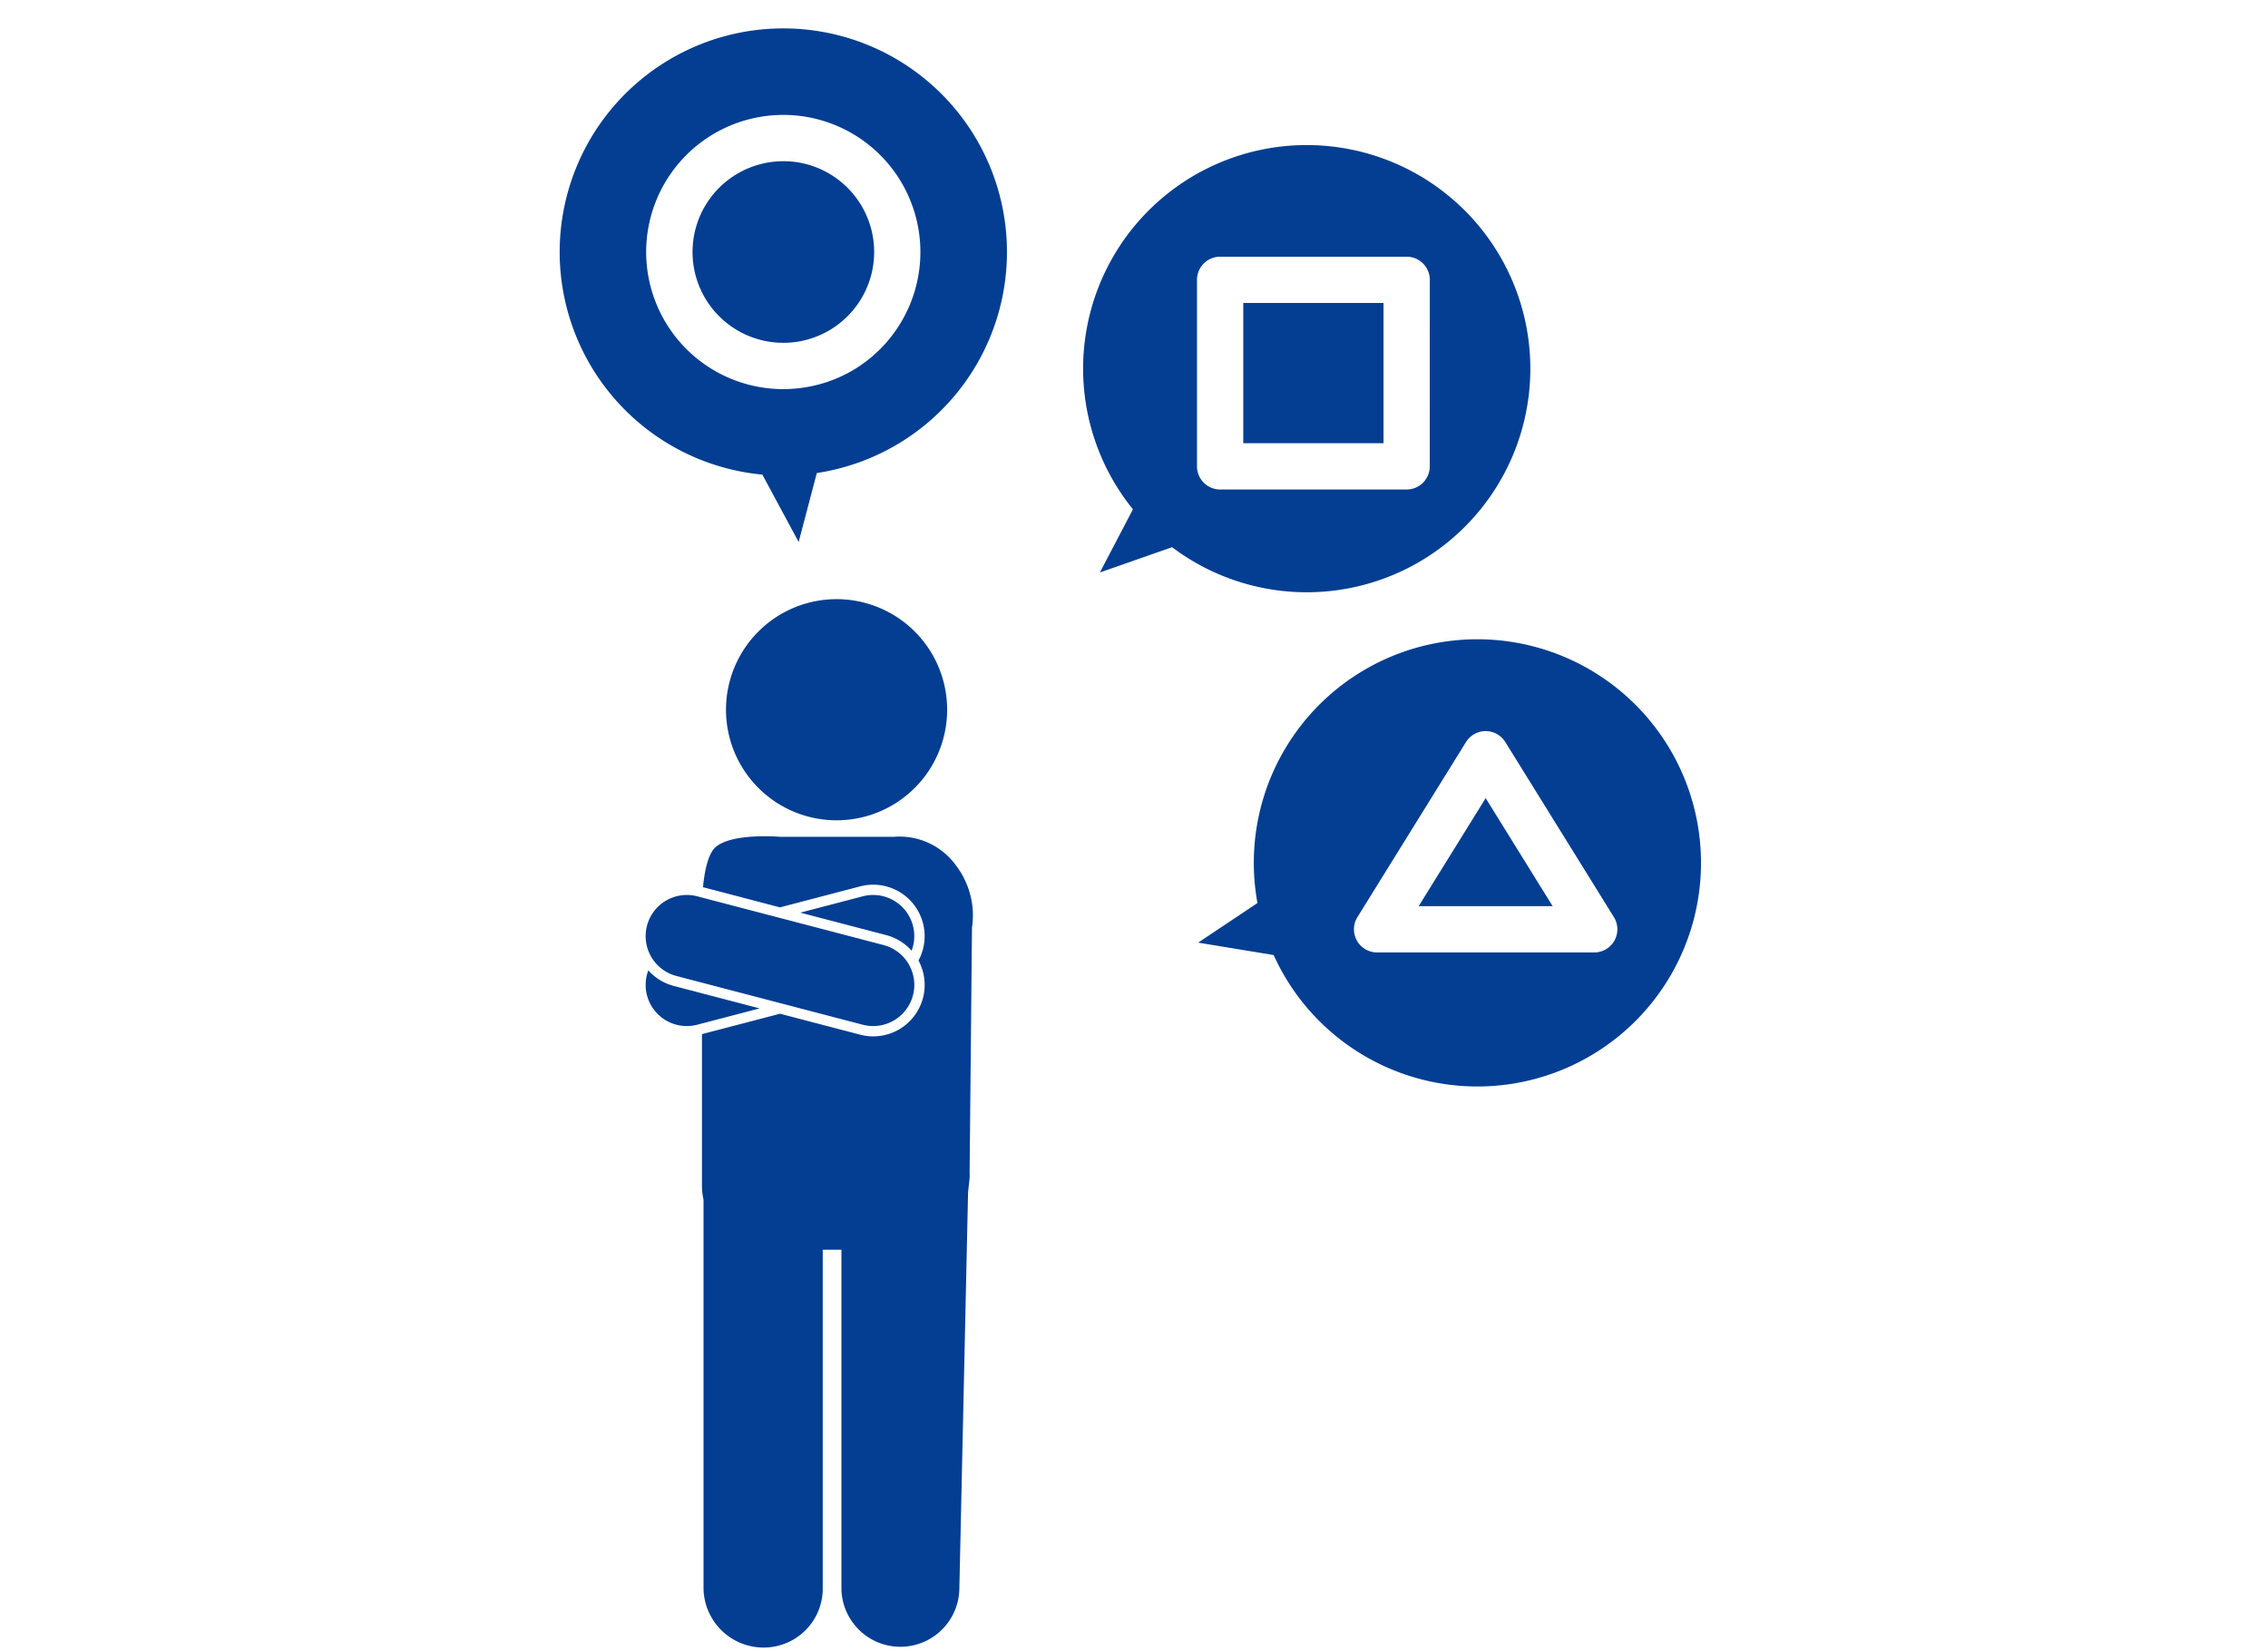 <svg xmlns="http://www.w3.org/2000/svg" width="228" height="166" viewBox="0 0 228 166"><g transform="translate(8646 -12645)"><rect width="228" height="166" transform="translate(-8646 12645)" fill="none"/><g transform="translate(-9252 2340.481)"><g transform="translate(0 7)"><path d="M57.917,132.294A11.116,11.116,0,1,0,46.8,143.409a11.115,11.115,0,0,0,11.116-11.116" transform="translate(643.299 10236.579)" fill="#033e92"/><path d="M50.641,229.539a6.988,6.988,0,0,0-6.317-3.033l-11.5,0s-4.691-.41-6.411,1c-.821.672-1.167,2.553-1.312,4.066L32.84,233.6,40.9,231.49a5.173,5.173,0,0,1,5.866,7.455A5.171,5.171,0,0,1,40.9,246.4l-8.056-2.107-7.846,2.052v15.224a6.511,6.511,0,0,0,.157,1.418v39.1a6.038,6.038,0,0,0,6.056,5.928,5.928,5.928,0,0,0,5.928-5.928V268.02h1.879v34.066a5.928,5.928,0,0,0,11.855,0l.874-39.727c0-.352.219-1.667.156-2.013l.24-24.708a8.249,8.249,0,0,0-1.5-6.1" transform="translate(651.57 10155.141)" fill="#033e92"/><path d="M77.305,256.554a5.147,5.147,0,0,1,2.559,1.57,4.135,4.135,0,0,0-4.916-5.467l-6.273,1.64Z" transform="translate(617.778 10134.975)" fill="#033e92"/><path d="M2.835,287.55a5.148,5.148,0,0,1-2.559-1.57,4.135,4.135,0,0,0,4.916,5.467l6.273-1.64Z" transform="translate(670.901 10109.092)" fill="#033e92"/><path d="M22.872,265.7a4.152,4.152,0,0,1-1.05-.136l-18.729-4.9a4.139,4.139,0,1,1,2.095-8.009l18.729,4.9a4.14,4.14,0,0,1-1.044,8.145" transform="translate(670.905 10134.975)" fill="#033e92"/></g><g transform="translate(662.267 10307.375)"><path d="M63.078,31.019a9.059,9.059,0,0,0-5.507-1.865,9.273,9.273,0,0,0-1.25.085,9.129,9.129,0,1,0,6.757,1.779" transform="translate(-35.07 -15.804)" fill="#033e92"/><path d="M55.355,4.588A22.48,22.48,0,1,0,39.639,44.86l3.647,6.772L45.114,44.7A22.474,22.474,0,0,0,55.355,4.588M52.716,30.823A13.688,13.688,0,0,1,43.6,36.137a14.014,14.014,0,0,1-1.886.128,13.784,13.784,0,1,1,11-5.441" transform="translate(-19.266 0)" fill="#033e92"/></g><g transform="translate(726.449 10368.788)"><path d="M200,137.916a22.474,22.474,0,0,0-34.608,22.72l-5.961,3.981,7.59,1.248A22.479,22.479,0,1,0,200,137.916m1.281,26.493a2.325,2.325,0,0,1-2.032,1.195H177.419a2.326,2.326,0,0,1-1.977-3.552l10.914-17.6a2.326,2.326,0,0,1,3.954,0l10.915,17.6a2.327,2.327,0,0,1,.055,2.357" transform="translate(-159.43 -134.118)" fill="#033e92"/><path d="M207.843,179.861h13.47L214.578,169Z" transform="translate(-185.675 -153.027)" fill="#033e92"/></g><g transform="translate(714.883 10319.1)"><path d="M158.667,25.7a22.474,22.474,0,0,0-19.484,36.527l-3.323,6.351,7.259-2.542A22.479,22.479,0,1,0,158.667,25.7m10.355,32.21a2.326,2.326,0,0,1-2.326,2.326H147.948a2.326,2.326,0,0,1-2.326-2.326V39.157a2.326,2.326,0,0,1,2.326-2.326H166.7a2.326,2.326,0,0,1,2.326,2.326Z" transform="translate(-134.172 -25.605)" fill="#033e92"/><rect width="14.097" height="14.097" transform="translate(16.102 15.879)" fill="#033e92"/></g></g></g></svg>